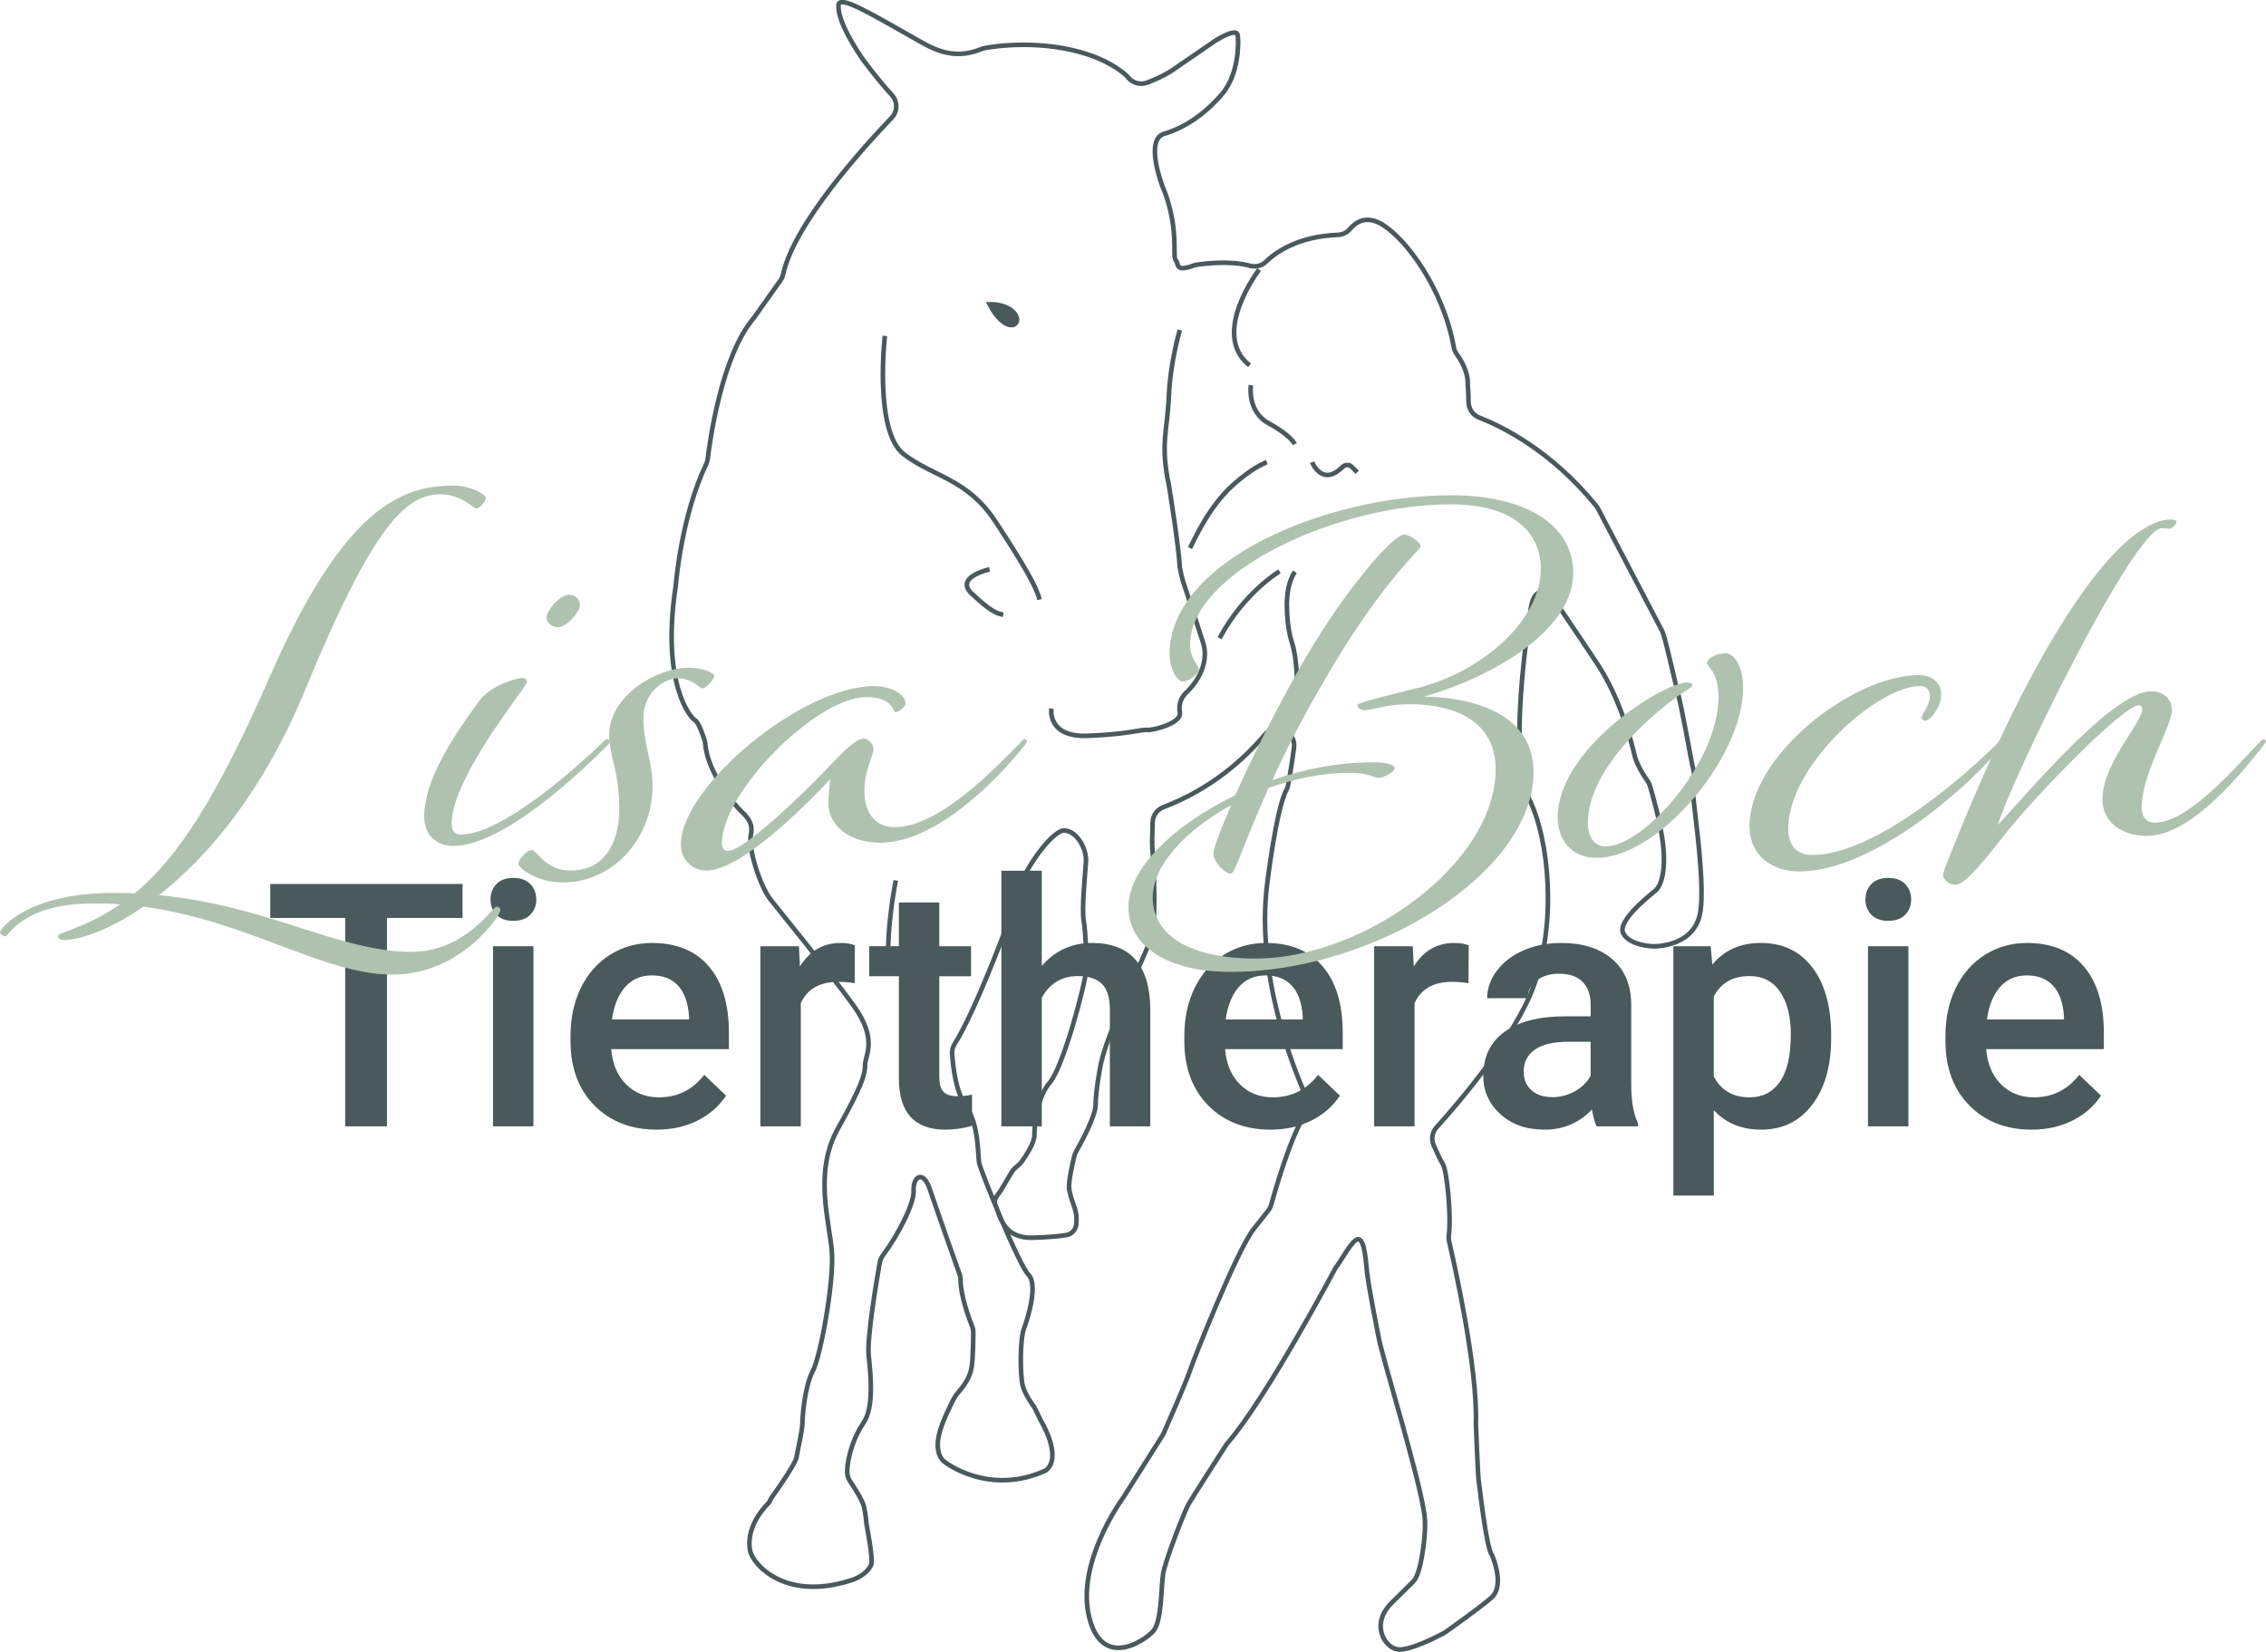 <?xml version="1.0" encoding="UTF-8"?> <svg xmlns="http://www.w3.org/2000/svg" id="Ebene_2" data-name="Ebene 2" viewBox="0 0 368.79 268.89"><defs><style> .cls-1, .cls-2, .cls-3 { stroke-miterlimit: 10; stroke-width: .75px; } .cls-1, .cls-4 { fill: #4a595b; } .cls-1, .cls-3 { stroke: #4a595b; } .cls-5 { fill: #afc2af; } .cls-2 { stroke: #4a595c; } .cls-2, .cls-3 { fill: none; } </style></defs><g id="Ebene_1-2" data-name="Ebene 1"><path class="cls-3" d="M193.68,89.22c3.5-7.42,6.42-9.99,9.15-12.03,2.01-1.5,3.35-1.95,3.35-1.95"></path><path class="cls-3" d="M213.54,75.24s1.63,4.08,4.9.82c0,0,.82-.82,1.63,0l.82.82"></path><path class="cls-3" d="M192.02,53.71s-1.55,5.16-1.79,10.79-1.43,7.8.01,14.51c0,0,1.6,9.8,1.77,13.35,0,0,.35,1.85.66,2.68s3.03,9.27,3.03,9.27c1.53,4.18-1.92,7.79-2.59,8.39s-1.37,1.68-1.09,3.36-4.48,2.88-5.32,2.76-3.12.72-9.72.96-5.87-4.44-5.87-4.44"></path><path class="cls-1" d="M161.04,49.52s3-.12,4.2,1.68-1.56,3.36-4.2-1.68Z"></path><path class="cls-3" d="M144.01,54.67s-1.8,15.59,3.12,19.31,10.31,3.96,14.87,10.91c4.56,6.95,6.71,10.67,7.19,12.71"></path><path class="cls-3" d="M208.24,93.01s-5.8,3.43-9.75,10.88"></path><path class="cls-2" d="M145.79,143.32s-1.55,7.6-1.19,13.62"></path><path class="cls-3" d="M161.04,92.68s-5.76,1.26-2.88,3.96,3.95,3.24,5.12,3.42"></path><path class="cls-3" d="M211.09,111.18s0-4.08-.82-6.53-.82-5.72-.82-5.72c0,0-.26-3.55,1.3-5.86"></path><path class="cls-3" d="M204.92,43.88s-8.01,10.48-1.56,15.59"></path><path class="cls-3" d="M203.58,62.7s-.66,4.28,2.92,6.22,4.23,3.38,4.23,3.38"></path><path class="cls-3" d="M173.99,193.53c-.1-1.37.61-4.35.87-5.39.06-.24.15-.46.27-.67.69-1.21,3.18-5.75,3.18-7.61,0-2.16.72-6,.72-6,.96-5.76,7.55-18.47,8.39-21.46s.24-13.31.12-14.27c-.07-.58-.01-2.71.05-4.3.04-1.08.71-2.03,1.72-2.42,7.71-2.95,13.07-7.7,16.55-11.83,1.73-2.06,5.09-.54,4.74,2.13s-.78,5.1-.96,6.09c-.05.27-.13.52-.26.76-1.68,2.97-3.18,15.57-3.18,15.57-1.78,14.72,4.3,29.81,6.46,34.6.39.86.31,1.85-.22,2.63-2.35,3.46-4.93,12.5-5.56,14.77-.1.35-.26.67-.48.95l-2.36,2.98c-2.7,3.42-9.71,21.04-10.43,23.2-.66,1.97-3.71,8.88-4.24,10.08-.05.12-.11.23-.18.34l-6.32,10.01s-.06.09-.09.13c-.6.83-7.6,10.76-5.53,19.37s8.99,3.96,10.43,2.34,1.26-7.19,1.62-9.35,3.42-10.07,4.14-11.33c.66-1.16,5.39-8.51,6.14-9.67.07-.11.14-.2.22-.29,6.2-7.09,17.45-28.29,17.45-28.29.08-.17.22-.38.41-.62.66-.85,2.53-4.38,3.43-4.25,1.11.16,1.22,4.23,1.41,5.55.52,3.74,1.44,8.09,1.86,10.36.69,3.72,6.63,22.66,7.47,29.02.29,2.19-.15,5.13-.42,6.74-.31,1.87-.71,2.92-.98,3.45-.13.26-.31.5-.52.7l-3.37,3.32c-3.6,3.55-1.17,7.39.99,7.63,1.95.22,6.52-2.15,7.4-2.62.1-.05.19-.11.28-.17.82-.58,5.28-3.73,7.45-5.57,2.4-2.04.15-7.01.15-7.01-.96-1.2-2.04-11.54-2.16-12.14-.11-.57-.41-8.31-.45-9.13,0-.05,0-.1,0-.15.3-9.15-3.62-26.47-4.36-29.64-.07-.3-.09-.61-.05-.92.43-3.18-.3-10.66-.99-11.7-.39-.59-1.01-1.94-1.48-3.04-.42-.98-.24-2.1.47-2.89,3.28-3.63,12.61-14.4,15.75-22.85,3.84-10.31,2.64-23.98-.72-30.7-3.36-6.71-.24-27.58.36-31.18s3-2.28,3-2.28c0,0,4.44,6.48,7.91,11.75s5.4,12.35,5.88,14.51c.37,1.68,1.62,3.59,2.16,4.34.17.24.29.5.38.77.43,1.42,1.74,6.01,2.14,9.51.48,4.2-.24,6.71-1.2,7.55s-6.24,4.92-5.28,6.95,4.8,2.16,4.8,2.16c0,0,6.48.24,7.67-5.16,1.2-5.4-1.8-22.06-1.2-22.3.5-.2.17-1.4.04-1.79-.03-.09-.05-.17-.07-.26-.39-2-1.67-9.15-2.25-11.38-.53-2-1.94-8.41-2.44-9.87-.09-.26-.13-.41-.23-.61-2.38-4.53-9.34-17.84-10.39-19.84-.09-.17-.19-.33-.31-.48-7.35-9.06-15.45-12.98-19.04-14.38-1.07-.41-1.75-1.44-1.75-2.58,0-1.43-.13-2.83-.13-2.83.09-2.06-1.16-4.06-1.8-4.94-.24-.33-.4-.71-.47-1.12-1.72-9.55-7.77-17.62-11.64-19.97-2.64-1.6-4.37-.32-5.23.71-.49.59-1.2.95-1.97.98-6.49.24-10.13,2.82-11.76,4.4-.69.66-1.68.88-2.59.63-3.2-.89-7.5-.34-8.63-.17-.18.03-.37.08-.54.14-3.06,1.14-2.39-.35-2.86-.82s0-2.4-.48-5.88-1.68-6.12-1.68-6.12c0,0-3-7.67.24-8.63s6.54-3.09,9.41-6.45c2.88-3.36,2.73-8.84,2.55-9.65-.28-1.24-3.69.99-3.69.99,0,0-4.67,3.21-6.95,4.77-1.22.83-2.84,1.53-4.09,2.01-1.11.42-2.37.07-3.1-.86h0c-.09-.12-.19-.22-.3-.32-.57-.52-2.54-2.15-5.94-3.31-7.73-2.64-15.57-1.42-17.08-1.14-.17.03-.34.08-.5.15-5.03,2.06-8.38-.29-11.58-2.1-6.5-3.66-11.57-6.72-11.72-5.07-.24,2.64,3.12,7.67,3.96,8.87,0,0,2.5,3.41,4.7,5.77.98,1.06.98,2.69-.01,3.73-4.57,4.77-15.89,17.26-17.65,25.43-.08.37-.22.72-.44,1.03l-4.34,6.12c-5.32,6.19-7.2,20.35-7.51,22.96-.03.29-.12.56-.24.82-3.96,8.3-4.88,18.85-4.96,19.8,0,.05-.01.1-.02.15-2.37,15.76,2.41,21.38,3.13,21.74.59.29,1.34,2.53,1.59,3.32.06.18.09.37.1.56.4,4.84,4.91,10.05,5.74,10.85s2.16,1.93,1.68,3.97,1.44,8.27,3.24,10.55,9.35,11.51,13.43,17.15c4.08,5.64,1.92,8.15,1.92,9.71s-.48,3.36-4.44,10.43c-3.96,7.07-1.32,15.23-.96,20.02.36,4.8-1.8,16.91-3.12,19.43s-1.68,7.43-1.68,8.51-.84,4.68-.96,5.52-2.52,4.44-4.08,6.59l-.43.81s-3.84,3.49-3.05,7.75c.42,2.27,5.85,8.5,16.89,4.71,0,0,2.24-.82,2.85-2.47.31-.83-.81-6.67-.81-6.67-.07-1.26-.34-2.45-.34-2.45-.09-.98-1.57-3.28-2.32-4.4-.32-.47-.48-1.03-.46-1.6.07-2.55,1.18-5.79,2.66-7.91,1.68-2.4,1.2-7.55.84-10.91-.31-2.9,1.34-12.57,1.8-15.17.08-.43.26-.83.52-1.18,2.33-3.1,5.1-8.36,4.99-10.51-.12-2.28,1.56-3.48,2.64-.24.94,2.83,4.09,11.73,4.86,13.9.11.32.15.66.15,1,.02,2.49,1.36,6.13,1.87,7.41.13.32.19.66.19,1,0,1.21-.05,4.14-.24,5.46-.24,1.68-.95,2.88-2.52,4.68,0,0-.42.63-.7,1.22-1.06,2.28-3.64,6.99-1.5,9.46.45.51,7.65,5.82,16.76,1.65,2.83-2.2-.79-8.1-.79-8.1l-1.07-2.19s-1.56-2.04-1.92-3.6-.48-7.31.24-9.23,2.28-7.19.72-8.75-7.79-16.91-8.03-18.23,0-6.24-2.16-9.23c-1.65-2.29-2.11-6.59-2.23-8.51-.04-.59.13-1.17.45-1.67,3.22-4.98,9.62-21.65,10.3-24.72.72-3.24,5.52-10.07,7.55-9.95,2.04.12,3.6,3,3.48,5.04s-.72,7.67-.36,9.71c.32,1.82.45,6.33.48,7.26,0,.12,0,.22-.01.34-.35,3.29-3.86,16.19-5.98,18.66-2.16,2.52-2.52,7.07-2.52,8.63,0,1.29-1.55,3.56-2.1,4.31-.11.16-.25.3-.4.43-.78.7-.96.77-1.27,1.37l-.11.16-1.65,2.8s-.73.85-.91,1.45c-.15.5.16.91.41,1.64.48,1.43,1.41,4.56,5.54,4.49,0,0,3.41-.04,5.73-.44.85-.15,1.48-.87,1.57-1.73.24-2.41-.56-2.87-1.14-5.59l-.06-.26Z"></path></g><g id="Ebene_2-2" data-name="Ebene 2"><g><path class="cls-4" d="M75.28,149.43h-12.3v33.92h-6.8v-33.92h-12.19v-5.53h31.29v5.53Z"></path><path class="cls-4" d="M79.83,146.43c0-1.01.32-1.85.96-2.52.64-.67,1.56-1,2.75-1s2.11.33,2.76,1c.65.67.98,1.51.98,2.52s-.33,1.82-.98,2.48c-.65.66-1.57.99-2.76.99s-2.11-.33-2.75-.99c-.64-.66-.96-1.49-.96-2.48ZM86.82,183.35h-6.58v-29.31h6.58v29.31Z"></path><path class="cls-4" d="M106.89,183.89c-4.17,0-7.55-1.31-10.15-3.94-2.59-2.63-3.89-6.13-3.89-10.5v-.81c0-2.93.56-5.54,1.69-7.84,1.13-2.3,2.71-4.09,4.75-5.38,2.04-1.28,4.32-1.92,6.83-1.92,3.99,0,7.07,1.27,9.25,3.82,2.18,2.55,3.26,6.15,3.26,10.81v2.65h-19.15c.2,2.42,1.01,4.33,2.42,5.74,1.42,1.41,3.2,2.11,5.35,2.11,3.02,0,5.47-1.22,7.37-3.66l3.55,3.39c-1.17,1.75-2.74,3.11-4.7,4.08-1.96.97-4.16,1.45-6.6,1.45ZM106.11,158.78c-1.81,0-3.26.63-4.38,1.9-1.11,1.26-1.82,3.03-2.13,5.28h12.54v-.49c-.15-2.2-.73-3.87-1.76-5-1.03-1.13-2.46-1.69-4.28-1.69Z"></path><path class="cls-4" d="M139.11,160.05c-.87-.14-1.76-.22-2.68-.22-3.02,0-5.05,1.16-6.1,3.47v20.05h-6.58v-29.31h6.28l.16,3.28c1.59-2.55,3.79-3.82,6.61-3.82.94,0,1.72.13,2.33.38l-.03,6.18Z"></path><path class="cls-4" d="M152.87,146.92v7.12h5.17v4.88h-5.17v16.36c0,1.12.22,1.93.66,2.42.44.5,1.23.75,2.37.75.76,0,1.53-.09,2.3-.27v5.09c-1.5.42-2.94.62-4.33.62-5.06,0-7.58-2.79-7.58-8.37v-16.61h-4.82v-4.88h4.82v-7.12h6.58Z"></path><path class="cls-4" d="M169.55,157.24c2.15-2.49,4.87-3.74,8.15-3.74,6.25,0,9.42,3.57,9.51,10.7v19.15h-6.58v-18.91c0-2.02-.44-3.45-1.31-4.29s-2.16-1.26-3.86-1.26c-2.64,0-4.61,1.17-5.91,3.52v20.94h-6.58v-41.61h6.58v15.5Z"></path><path class="cls-4" d="M206.78,183.89c-4.17,0-7.55-1.31-10.14-3.94-2.59-2.63-3.89-6.13-3.89-10.5v-.81c0-2.93.56-5.54,1.69-7.84,1.13-2.3,2.71-4.09,4.75-5.38,2.04-1.28,4.32-1.92,6.83-1.92,3.99,0,7.07,1.27,9.25,3.82,2.18,2.55,3.26,6.15,3.26,10.81v2.65h-19.15c.2,2.42,1.01,4.33,2.42,5.74,1.42,1.41,3.2,2.11,5.35,2.11,3.02,0,5.47-1.22,7.37-3.66l3.55,3.39c-1.17,1.75-2.74,3.11-4.7,4.08-1.96.97-4.16,1.45-6.6,1.45ZM205.99,158.78c-1.81,0-3.26.63-4.38,1.9-1.11,1.26-1.82,3.03-2.13,5.28h12.54v-.49c-.14-2.2-.73-3.87-1.76-5s-2.46-1.69-4.28-1.69Z"></path><path class="cls-4" d="M238.99,160.05c-.87-.14-1.76-.22-2.68-.22-3.02,0-5.05,1.16-6.09,3.47v20.05h-6.58v-29.31h6.29l.16,3.28c1.59-2.55,3.79-3.82,6.61-3.82.94,0,1.72.13,2.33.38l-.03,6.18Z"></path><path class="cls-4" d="M259.85,183.35c-.29-.56-.54-1.47-.76-2.74-2.09,2.19-4.66,3.28-7.69,3.28s-5.35-.84-7.21-2.52-2.79-3.76-2.79-6.23c0-3.12,1.16-5.52,3.48-7.19,2.32-1.67,5.64-2.51,9.96-2.51h4.04v-1.92c0-1.52-.42-2.73-1.27-3.64-.85-.91-2.14-1.37-3.87-1.37-1.5,0-2.73.38-3.68,1.12-.96.75-1.44,1.7-1.44,2.86h-6.58c0-1.61.53-3.11,1.6-4.51s2.51-2.5,4.35-3.29c1.83-.79,3.88-1.19,6.14-1.19,3.43,0,6.17.86,8.21,2.59s3.09,4.15,3.14,7.27v13.22c0,2.64.37,4.74,1.11,6.31v.46h-6.72ZM252.61,178.61c1.3,0,2.52-.32,3.67-.95,1.15-.63,2.01-1.48,2.59-2.55v-5.53h-3.55c-2.44,0-4.27.42-5.5,1.27-1.23.85-1.84,2.05-1.84,3.6,0,1.26.42,2.27,1.26,3.02.84.75,1.96,1.12,3.37,1.12Z"></path><path class="cls-4" d="M298.02,168.99c0,4.53-1.03,8.15-3.09,10.85-2.06,2.7-4.82,4.05-8.29,4.05-3.21,0-5.79-1.06-7.72-3.17v13.9h-6.58v-40.58h6.07l.27,2.98c1.93-2.35,4.56-3.52,7.88-3.52,3.58,0,6.38,1.33,8.41,4,2.03,2.66,3.05,6.36,3.05,11.09v.41ZM291.46,168.42c0-2.93-.58-5.25-1.75-6.96-1.16-1.72-2.83-2.57-5-2.57-2.69,0-4.62,1.11-5.8,3.33v13c1.19,2.28,3.14,3.41,5.85,3.41,2.09,0,3.73-.84,4.92-2.53,1.18-1.69,1.77-4.25,1.77-7.68Z"></path><path class="cls-4" d="M303.6,146.43c0-1.01.32-1.85.96-2.52.64-.67,1.56-1,2.75-1s2.11.33,2.76,1c.65.67.97,1.51.97,2.52s-.33,1.82-.97,2.48c-.65.66-1.57.99-2.76.99s-2.11-.33-2.75-.99c-.64-.66-.96-1.49-.96-2.48ZM310.59,183.35h-6.58v-29.31h6.58v29.31Z"></path><path class="cls-4" d="M330.66,183.89c-4.17,0-7.55-1.31-10.15-3.94-2.59-2.63-3.89-6.13-3.89-10.5v-.81c0-2.93.56-5.54,1.69-7.84s2.71-4.09,4.75-5.38c2.04-1.28,4.32-1.92,6.83-1.92,3.99,0,7.08,1.27,9.25,3.82,2.18,2.55,3.26,6.15,3.26,10.81v2.65h-19.15c.2,2.42,1.01,4.33,2.42,5.74,1.42,1.41,3.2,2.11,5.35,2.11,3.02,0,5.47-1.22,7.37-3.66l3.55,3.39c-1.17,1.75-2.74,3.11-4.7,4.08-1.96.97-4.16,1.45-6.6,1.45ZM329.88,158.78c-1.81,0-3.26.63-4.38,1.9-1.11,1.26-1.82,3.03-2.13,5.28h12.54v-.49c-.14-2.2-.73-3.87-1.76-5s-2.46-1.69-4.28-1.69Z"></path></g><g><path class="cls-5" d="M18.36,145.36c1.19,0,2.38,0,3.57.07,6.91-5.72,13.3-15.46,21.93-35.16,12.11-27.72,21.55-31.22,29.95-31.22,2.68,0,5.28,1.41,5.28,2.01,0,.52-1.04,1.71-1.56,1.71-.45,0-2.53-2.3-5.72-2.3-5.5,0-10.78,4.24-22.07,31.66-7.06,17.17-16.13,27.5-23.86,33.59,17.84,1.71,29.21,9.22,41.1,9.22,8.7,0,13.23-7.36,13.82-7.36.3,0,.67.3.67.52,0,.89-6.39,10.55-17.61,10.55s-23.56-8.77-40.51-11.07c-5.8,4.01-10.55,5.43-12.86,5.43-.67,0-1.04-.22-1.04-.59s.52-.45,2.75-1.34c2.68-1.04,5.05-2.3,7.36-3.86-1.41-.15-2.82-.15-4.39-.15-11.52,0-13.75,5.35-14.27,5.35-.3,0-.89-.3-.89-.67,0-.59,4.53-6.39,18.36-6.39Z"></path><path class="cls-5" d="M69.04,132.87c0-5.57,4.16-12.26,8.92-18.73,2.08-2.82,6.54-3.79,6.99-3.79s.82.3.82.59-.59,1.11-1.56,2.45c-3.42,4.76-10.7,14.79-10.7,20.74,0,1.19.52,1.71,1.56,1.71,6.47,0,18.36-10.48,23.19-15.16.3-.3.45-.37.59-.37s.37.22.37.45c0,.15-.15.37-.45.67-5.2,5.2-17.17,16.28-25.05,16.28-2.3,0-4.68-1.41-4.68-4.83ZM94.39,98.53c0,1.04-2.16,3.57-3.57,3.57-1.04,0-1.86-.74-1.86-1.56,0-1.19,2.16-3.72,3.64-3.72.97,0,1.78.67,1.78,1.71Z"></path><path class="cls-5" d="M116.24,110.05c0,.52-1.34,2.01-1.93,2.01-.52,0-1.49-1.63-4.09-1.63-2.01,0-5.5,2.15-5.5,6.47s1.49,7.06,1.49,11.07c0,8.25-6.17,15.68-14.64,15.68-4.24,0-7.21-2.38-7.21-3.05,0-.59,1.34-2.23,2.16-2.23.89,0,2.16,3.34,6.39,3.34,6.39,0,7.88-6.02,7.88-9.89,0-6.39-1.64-8.62-1.64-12.19,0-6.32,7.66-10.93,12.93-10.93,2.3,0,4.16.82,4.16,1.34Z"></path><path class="cls-5" d="M147.38,114.44c0,.74-1.19,1.49-1.64,1.49s-.3-2.45-4.76-2.45c-8.1,0-23.49,15.46-23.49,23.78,0,.82.37,1.26.97,1.26,2.68,0,12.56-9.66,15.83-13.08,3.05-3.2,4.98-5.2,6.32-5.2.59,0,1.56.82,1.56,1.63,0,1.26-1.49,3.34-1.49,6.91,0,3.05,1.41,5.87,4.91,5.87,7.21,0,16.2-9.37,20.66-13.97.3-.3.37-.37.52-.37s.37.15.37.37c0,.15-.22.45-.45.74-4.61,5.8-14.49,15.76-23.41,15.76-5.13,0-8.47-2.82-8.47-6.54,0-1.12.3-3.79.3-3.79-3.2,3.42-14.27,14.86-20.14,14.86-2.16,0-4.16-1.64-4.16-4.24,0-9.37,19.62-25.79,31.51-25.79,2.68,0,5.05,1.41,5.05,2.75Z"></path><path class="cls-5" d="M256.04,93.26c0,9.44-13.3,17.02-24.3,20.14,4.61,0,17.84,1.26,17.84,12.26,0,16.5-26.01,32.55-49.28,32.55-10.48,0-16.65-4.31-16.65-10.55s7.28-13.3,17.39-18.21c2.45-5.5,5.95-12.64,10.03-19.92,7.65-13.68,15.83-22.52,17.39-22.52.89,0,2.75,1.26,2.75,1.93,0,.59-6.69,5.95-16.5,23.26-3.27,5.65-5.72,10.63-7.65,14.79,5.13-1.78,10.7-2.9,16.28-2.9,2.6,0,3.64.45,3.64.97,0,.59-1.78,1.56-2.6,1.56-.89,0-1.56-.82-4.68-.82-4.46,0-8.99.97-13.23,2.45-4.09,9.07-5.43,13.97-6.17,13.97-.89,0-2.82-1.86-2.82-3.27,0-.74,1.04-3.64,2.9-7.88-7.51,4.09-12.78,9.89-12.78,15.01,0,6.32,6.32,9.96,16.72,9.96,17.69,0,39.09-15.53,39.09-30.77,0-9.29-9.07-10.63-13.9-10.63-3.94,0-6.24.97-7.43.97-.59,0-1.19-.37-1.19-.82,0-.37,3.94-1.34,9.88-2.82,10.26-2.53,19.99-10.93,19.99-19.32,0-5.72-4.09-10.55-14.72-10.55-18.51,0-42.36,11.07-42.36,22.89,0,2.3,1.41,3.27,1.41,3.94,0,.82-1.64,2.01-2.6,2.01s-2.15-2.16-2.15-4.46c0-15.16,25.49-25.86,45.86-25.86,12.19,0,19.84,4.9,19.84,12.63Z"></path><path class="cls-5" d="M280.79,106.34c1.49,0,2.9,2.15,2.9,5.65,0,11.3-13.75,27.65-23.86,27.65-4.38,0-6.32-3.27-6.32-6.54,0-11.37,17.32-22,20.96-22,.52,0,.97.07.97.45,0,.3-.52.52-1.19.97-4.53,2.9-15.83,12.34-15.83,21.48,0,2.3,1.12,3.79,2.9,3.79,6.17,0,18.36-13.68,18.36-24.3,0-4.24-1.86-4.91-1.86-5.57,0-.74,1.49-1.56,2.97-1.56Z"></path><path class="cls-5" d="M325.39,120.68c.3-.3.37-.37.52-.37s.37.15.37.37c0,.15-.22.45-.45.74-4.61,5.8-20.51,20.44-33.07,20.44-4.16,0-8.03-2.45-8.03-7.36,0-11.52,16.8-24.6,27.57-24.6,2.38,0,3.64,1.49,3.64,3.12,0,2.23-1.93,4.31-2.53,4.31-.37,0-.67-.22-.67-.59,0-.52,1.34-1.71,1.34-3.57,0-.82-.59-1.49-1.56-1.49-6.99,0-21.48,12.93-21.48,23.19,0,2.82,1.41,4.31,3.94,4.31,10.48,0,25.94-13.9,30.4-18.51Z"></path><path class="cls-5" d="M342.18,130.05c0-5.8,6.47-12.34,6.47-14.64,0-.37-.22-.59-.59-.59-2.45,0-16.72,14.57-21.78,21.03-5.05,6.47-6.91,8.18-8.03,8.18s-2.01-.97-2.01-1.49.3-1.26.45-1.63c15.16-38.65,28.61-56.34,36.64-56.34.67,0,.89.15.89.45s-.74,1.04-1.12,1.04-.74-.07-1.26-.07c-4.61,0-24.9,41.77-26.68,48.31,5.28-5.72,18.8-21.78,24.97-21.78,2.16,0,3.34,1.49,3.34,2.97,0,2.9-4.91,10.33-4.91,15.98,0,1.41.67,2.45,2.08,2.45,5.5,0,12.78-8.62,17.24-13.23.3-.3.37-.37.52-.37s.37.15.37.37c0,.15-.22.45-.45.74-4.61,5.8-12.11,14.64-18.95,14.64-3.94,0-7.21-2.15-7.21-6.02Z"></path></g></g></svg> 